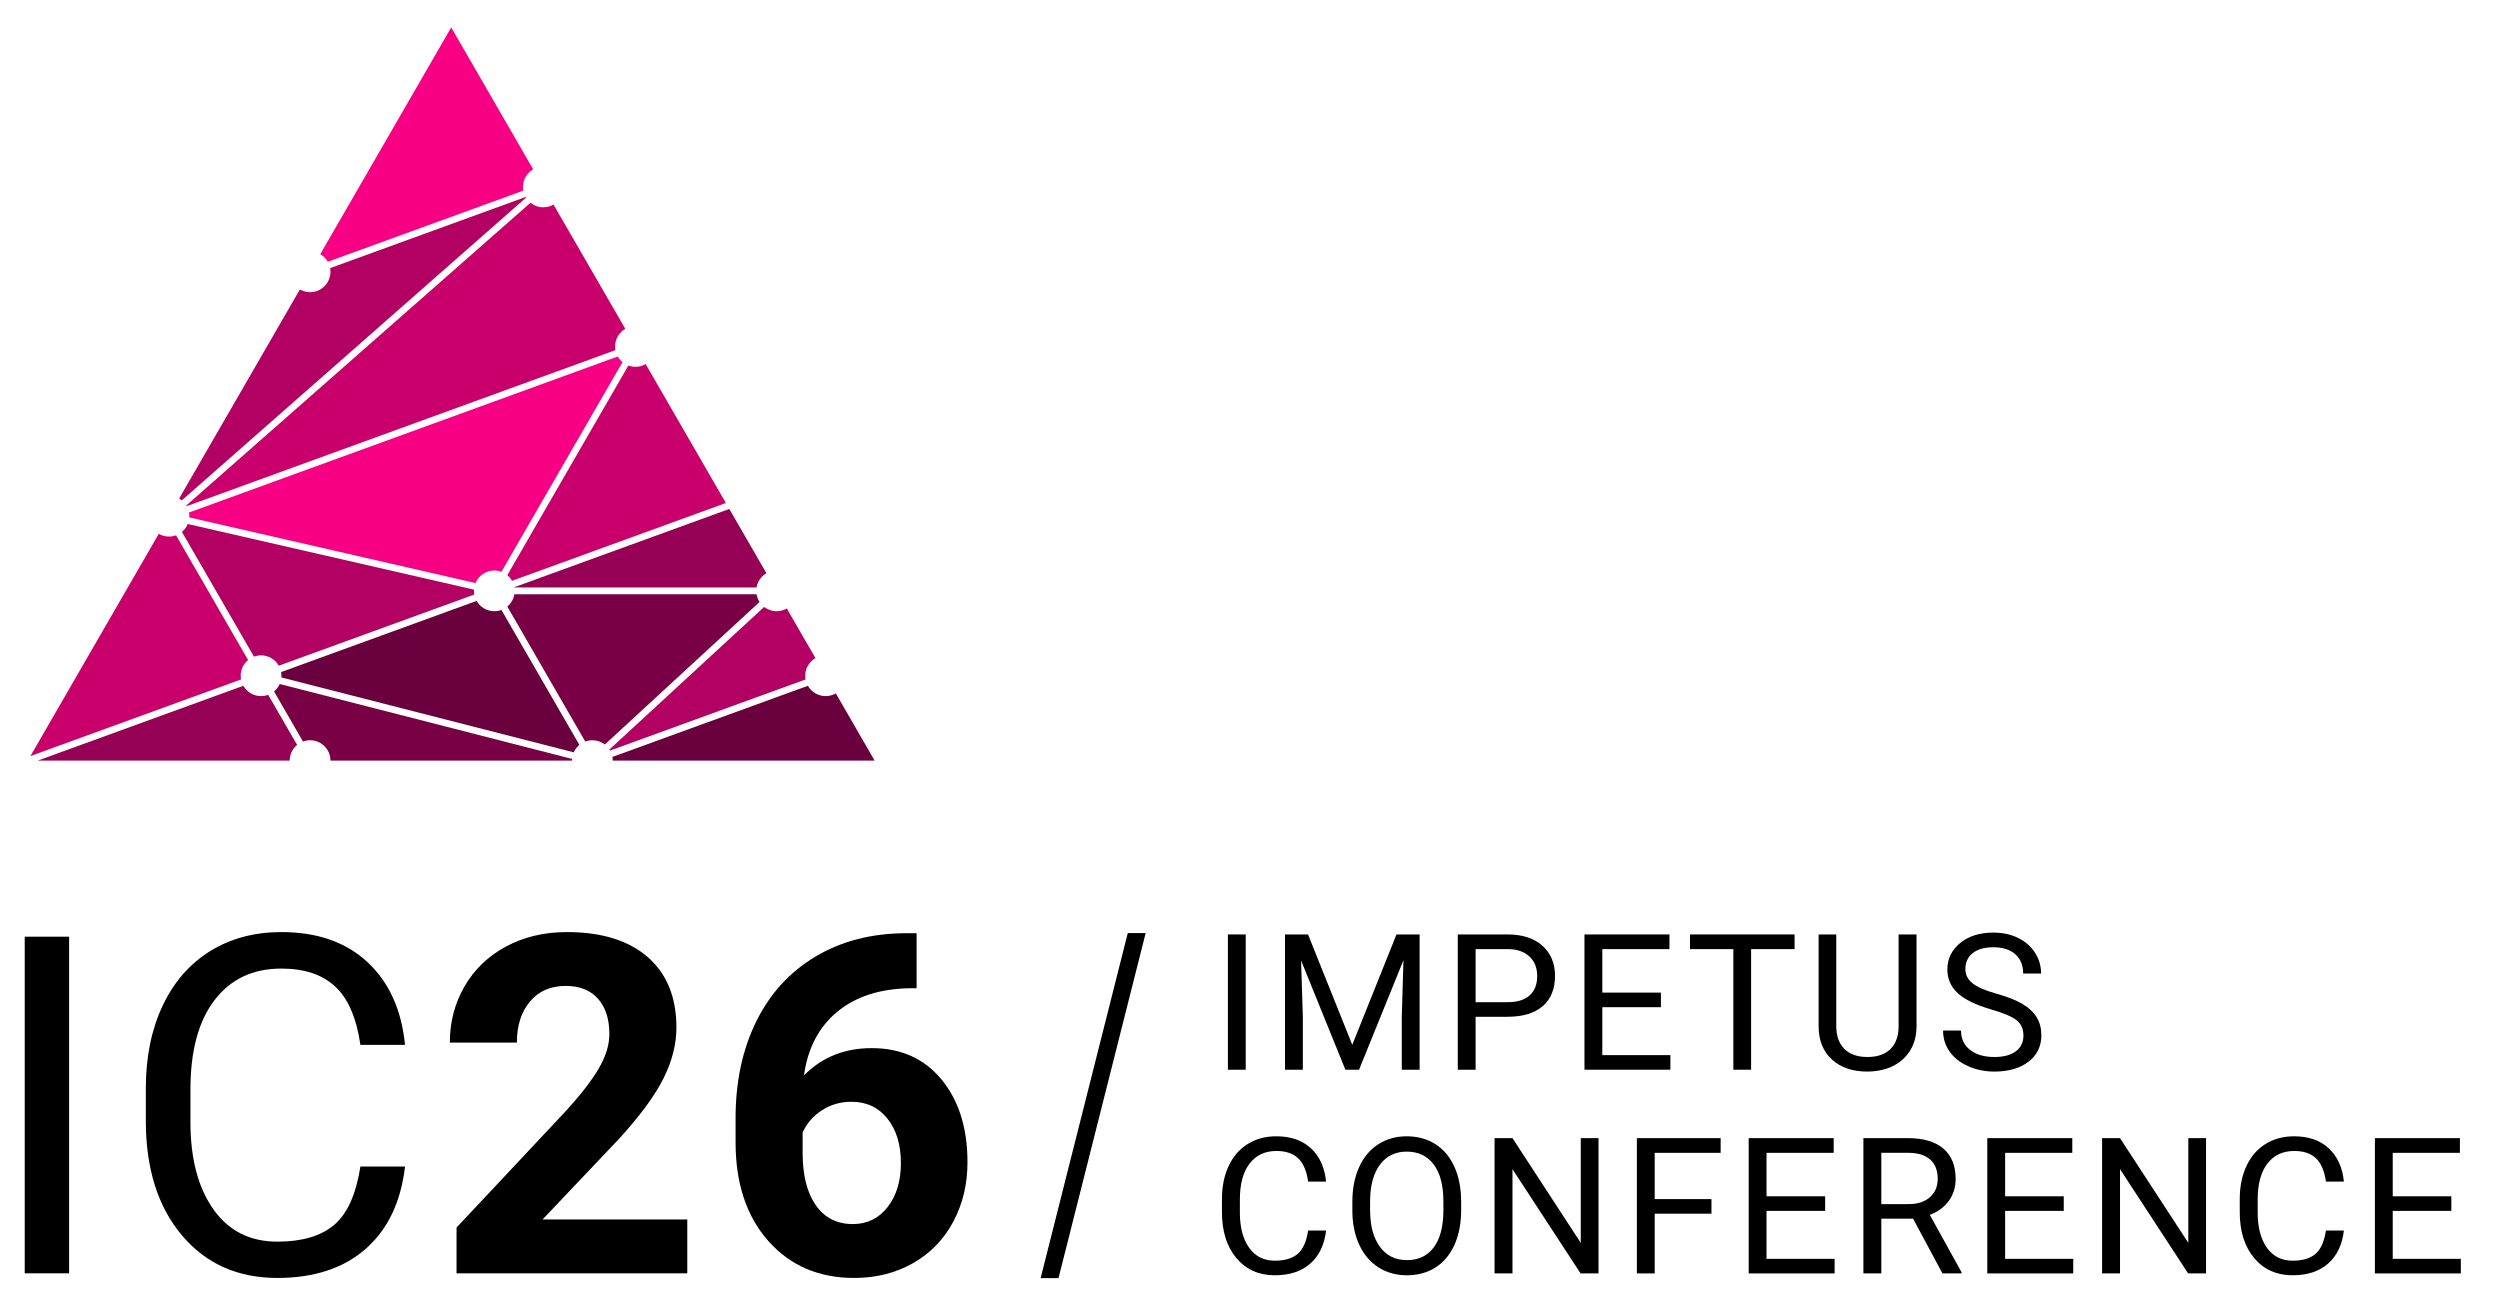 <?xml version="1.0" encoding="UTF-8" standalone="no"?> <svg xmlns="http://www.w3.org/2000/svg" xmlns:xlink="http://www.w3.org/1999/xlink" xmlns:serif="http://www.serif.com/" width="100%" height="100%" viewBox="0 0 2809 1465" version="1.1" xml:space="preserve" style="fill-rule:evenodd;clip-rule:evenodd;stroke-linejoin:round;stroke-miterlimit:2;"> <g transform="matrix(1,0,0,1,0,-1986)"> <g id="IC26_logo_col_2" transform="matrix(0.622,0,0,0.786,17.947,4107.12)"> <rect x="-28.846" y="-2696.36" width="4514.24" height="1861.85" style="fill:none;"></rect> <g id="_00_Logomark_full_color" transform="matrix(3.05,0,0,2.413,10.882,-2678.31)"> <g transform="matrix(1,0,0,1,181.113,7.818)"> <path d="M0,138.837L115.81,96.686C115.68,95.977 115.603,95.25 115.603,94.504C115.603,90.038 118.035,86.149 121.64,84.063L73.107,0L-4.457,134.345C-2.603,135.42 -1.06,136.973 0,138.837" style="fill:rgb(248,0,132);fill-rule:nonzero;"></path> </g> <g transform="matrix(1,0,0,1,94.64,108.273)"> <path d="M0,179.758L203.892,0.393C203.811,0.263 203.729,0.134 203.654,0L87.843,42.152C87.973,42.86 88.05,43.587 88.05,44.333C88.05,50.997 82.648,56.399 75.985,56.399C73.786,56.399 71.729,55.806 69.956,54.778L-1.576,178.675C-1.022,178.996 -0.494,179.356 0,179.758" style="fill:rgb(178,0,99);fill-rule:nonzero;"></path> </g> <g transform="matrix(1,0,0,1,481.995,437.697)"> <path d="M0,-35.361C-1.776,-34.332 -3.832,-33.734 -6.033,-33.734C-10.529,-33.734 -14.444,-36.199 -16.519,-39.846L-132.326,2.303C-132.196,3.012 -132.119,3.739 -132.119,4.485L23.005,4.485L0,-35.361Z" style="fill:rgb(107,0,62);fill-rule:nonzero;"></path> </g> <g transform="matrix(1,0,0,1,446.937,433.695)"> <path d="M0,-80.016C-2.784,-80.016 -5.34,-80.968 -7.381,-82.551L-99.022,1.904C-98.888,2.11 -98.761,2.321 -98.639,2.535L17.167,-39.614C17.037,-40.323 16.96,-41.05 16.96,-41.797C16.96,-46.264 19.394,-50.155 23.002,-52.241L6.028,-81.64C4.253,-80.613 2.198,-80.016 0,-80.016" style="fill:rgb(178,0,99);fill-rule:nonzero;"></path> </g> <g transform="matrix(1,0,0,1,287.436,425.359)"> <path d="M0,-74.445L46.17,5.526C47.481,5.038 48.894,4.758 50.375,4.758C53.159,4.758 55.715,5.71 57.756,7.294L149.397,-77.162C148.509,-78.522 147.895,-80.073 147.615,-81.739L4.199,-81.739C3.71,-78.82 2.185,-76.253 0,-74.445" style="fill:rgb(122,0,70);fill-rule:nonzero;"></path> </g> <g transform="matrix(1,0,0,1,326.789,347.566)"> <path d="M0,89.721C0.763,88.005 1.908,86.497 3.336,85.316L-42.833,5.345C-44.145,5.833 -45.558,6.113 -47.039,6.113C-51.536,6.113 -55.451,3.648 -57.526,0L-173.336,42.151C-173.206,42.859 -173.129,43.586 -173.129,44.332C-173.129,44.673 -173.152,45.009 -173.18,45.343L0,89.721Z" style="fill:rgb(107,0,62);fill-rule:nonzero;"></path> </g> <g transform="matrix(1,0,0,1,325.796,397.804)"> <path d="M0,43.37L-173.181,-1.008C-173.944,0.706 -175.088,2.213 -176.515,3.394L-159.375,33.081C-158.064,32.592 -156.652,32.313 -155.171,32.313C-148.507,32.313 -143.105,37.715 -143.105,44.378L-0.051,44.378C-0.051,44.038 -0.028,43.703 0,43.37" style="fill:rgb(122,0,70);fill-rule:nonzero;"></path> </g> <g transform="matrix(1,0,0,1,162.94,407.152)"> <path d="M0,25.729L-17.14,-3.957C-18.451,-3.468 -19.864,-3.188 -21.346,-3.188C-25.843,-3.188 -29.758,-5.654 -31.834,-9.302L-153.637,35.031L-4.381,35.031C-4.381,31.287 -2.676,27.942 0,25.729" style="fill:rgb(150,0,85);fill-rule:nonzero;"></path> </g> <g transform="matrix(1,0,0,1,129.735,353.238)"> <path d="M0,40.841C-0.129,40.133 -0.207,39.406 -0.207,38.66C-0.207,34.917 1.498,31.573 4.173,29.359L-38.494,-44.547C-39.805,-44.058 -41.218,-43.778 -42.7,-43.778C-44.9,-43.778 -46.958,-44.371 -48.732,-45.401L-124.736,86.242L0,40.841Z" style="fill:rgb(201,0,107);fill-rule:nonzero;"></path> </g> <g transform="matrix(1,0,0,1,98.183,385.946)"> <path d="M0,-83.936C-0.76,-82.103 -1.955,-80.497 -3.461,-79.251L39.206,-5.345C40.518,-5.834 41.93,-6.114 43.412,-6.114C47.909,-6.114 51.824,-3.649 53.899,0L169.708,-42.151C169.579,-42.86 169.501,-43.587 169.501,-44.333C169.501,-44.57 169.523,-44.802 169.537,-45.035L0,-83.936Z" style="fill:rgb(178,0,99);fill-rule:nonzero;"></path> </g> <g transform="matrix(1,0,0,1,363.343,334.036)"> <path d="M0,-125.145C-1.481,-125.145 -2.894,-125.425 -4.205,-125.913L-75.907,-1.723C-74.781,-0.791 -73.834,0.346 -73.106,1.625L53.543,-44.471L6.028,-126.77C4.253,-125.742 2.198,-125.145 0,-125.145" style="fill:rgb(201,0,107);fill-rule:nonzero;"></path> </g> <g transform="matrix(1,0,0,1,352.856,336.997)"> <path d="M0,-134.219L-253.962,-41.784C-253.832,-41.076 -253.755,-40.349 -253.755,-39.603C-253.755,-39.366 -253.777,-39.134 -253.79,-38.901L-84.253,0C-82.44,-4.372 -78.134,-7.449 -73.106,-7.449C-71.625,-7.449 -70.212,-7.169 -68.901,-6.68L2.801,-130.871C1.675,-131.803 0.728,-132.94 0,-134.219" style="fill:rgb(248,0,132);fill-rule:nonzero;"></path> </g> <g transform="matrix(1,0,0,1,308.781,288.738)"> <path d="M0,-174.351C-2.884,-174.351 -5.529,-175.366 -7.605,-177.054L-211.497,2.311C-211.416,2.441 -211.335,2.57 -211.259,2.703L42.703,-89.732C42.574,-90.44 42.496,-91.167 42.496,-91.913C42.496,-96.378 44.928,-100.268 48.534,-102.354L6.028,-175.976C4.253,-174.948 2.198,-174.351 0,-174.351" style="fill:rgb(201,0,107);fill-rule:nonzero;"></path> </g> <g transform="matrix(1,0,0,1,291.635,293.094)"> <path d="M0,46.513L143.416,46.513C144.021,42.906 146.224,39.843 149.272,38.075L127.289,0L-0.027,46.339C-0.016,46.396 -0.01,46.455 0,46.513" style="fill:rgb(150,0,85);fill-rule:nonzero;"></path> </g> </g> <g transform="matrix(6.057,-18.979,-23.986,-4.793,2232.72,-1009.75)"> <path d="M-10.306,11.966L15.683,11.966L15.363,13.232L-10.626,13.232L-10.306,11.966Z" style="fill-rule:nonzero;"></path> </g> <g transform="matrix(6.038,0,0,4.778,-24204.6,-15904.7)"> <rect x="4011.33" y="3044.18" width="13.281" height="100.716" style="fill-rule:nonzero;"></rect> <path d="M4125.11,3112.94C4123.86,3123.59 4119.93,3131.81 4113.31,3137.6C4106.7,3143.38 4097.9,3146.28 4086.92,3146.28C4075.03,3146.28 4065.49,3142.01 4058.32,3133.48C4051.15,3124.95 4047.56,3113.54 4047.56,3099.24L4047.56,3089.56C4047.56,3080.19 4049.24,3071.96 4052.58,3064.86C4055.92,3057.76 4060.66,3052.31 4066.79,3048.5C4072.93,3044.7 4080.03,3042.8 4088.1,3042.8C4098.8,3042.8 4107.38,3045.78 4113.83,3051.75C4120.29,3057.72 4124.05,3065.99 4125.11,3076.55L4111.76,3076.55C4110.6,3068.53 4108.1,3062.72 4104.25,3059.12C4100.4,3055.52 4095.02,3053.72 4088.1,3053.72C4079.61,3053.72 4072.96,3056.86 4068.14,3063.13C4063.32,3069.4 4060.91,3078.33 4060.91,3089.9L4060.91,3099.66C4060.91,3110.58 4063.2,3119.28 4067.76,3125.73C4072.33,3132.19 4078.72,3135.42 4086.92,3135.42C4094.3,3135.42 4099.96,3133.75 4103.91,3130.4C4107.85,3127.06 4110.47,3121.24 4111.76,3112.94L4125.11,3112.94Z" style="fill-rule:nonzero;"></path> <path d="M4209.55,3144.89L4140.52,3144.89L4140.52,3131.2L4173.1,3096.47C4177.57,3091.59 4180.88,3087.32 4183.03,3083.68C4185.17,3080.03 4186.24,3076.57 4186.24,3073.3C4186.24,3068.83 4185.11,3065.31 4182.85,3062.75C4180.59,3060.19 4177.37,3058.91 4173.17,3058.91C4168.65,3058.91 4165.09,3060.47 4162.48,3063.58C4159.88,3066.69 4158.57,3070.79 4158.57,3075.86L4138.51,3075.86C4138.51,3069.73 4139.98,3064.12 4142.91,3059.05C4145.83,3053.98 4149.97,3050 4155.32,3047.12C4160.67,3044.24 4166.74,3042.8 4173.52,3042.8C4183.89,3042.8 4191.95,3045.28 4197.69,3050.26C4203.43,3055.25 4206.3,3062.28 4206.3,3071.36C4206.3,3076.34 4205.01,3081.42 4202.43,3086.58C4199.85,3091.75 4195.42,3097.76 4189.15,3104.64L4166.25,3128.78L4209.55,3128.78L4209.55,3144.89Z" style="fill-rule:nonzero;"></path> <path d="M4278.16,3043.14L4278.16,3059.6L4276.22,3059.6C4267.19,3059.74 4259.91,3062.09 4254.4,3066.66C4248.89,3071.22 4245.58,3077.57 4244.47,3085.68C4249.82,3080.24 4256.58,3077.52 4264.74,3077.52C4273.5,3077.52 4280.47,3080.66 4285.63,3086.93C4290.8,3093.2 4293.38,3101.45 4293.38,3111.69C4293.38,3118.24 4291.96,3124.16 4289.12,3129.47C4286.29,3134.77 4282.28,3138.9 4277.09,3141.85C4271.9,3144.8 4266.03,3146.28 4259.48,3146.28C4248.88,3146.28 4240.31,3142.59 4233.79,3135.21C4227.26,3127.83 4224,3117.99 4224,3105.67L4224,3098.48C4224,3087.55 4226.06,3077.9 4230.19,3069.53C4234.32,3061.16 4240.24,3054.68 4247.97,3050.09C4255.69,3045.5 4264.65,3043.19 4274.84,3043.14L4278.16,3043.14ZM4258.65,3093.57C4255.43,3093.57 4252.5,3094.41 4249.87,3096.09C4247.24,3097.78 4245.3,3100 4244.06,3102.77L4244.06,3108.86C4244.06,3115.54 4245.37,3120.76 4248,3124.52C4250.63,3128.28 4254.32,3130.16 4259.07,3130.16C4263.36,3130.16 4266.83,3128.47 4269.48,3125.08C4272.13,3121.69 4273.46,3117.29 4273.46,3111.9C4273.46,3106.41 4272.12,3101.98 4269.44,3098.62C4266.77,3095.25 4263.17,3093.57 4258.65,3093.57Z" style="fill-rule:nonzero;"></path> </g> <g transform="matrix(2.426,0,0,1.92,-7545.46,-7207.64)"> <rect x="4012.66" y="3044.18" width="13.281" height="100.716" style="fill-rule:nonzero;"></rect> <path d="M4072.34,3044.18L4105.27,3126.36L4138.19,3044.18L4155.42,3044.18L4155.42,3144.89L4142.14,3144.89L4142.14,3105.67L4143.38,3063.34L4110.32,3144.89L4100.15,3144.89L4067.15,3063.55L4068.47,3105.67L4068.47,3144.89L4055.18,3144.89L4055.18,3044.18L4072.34,3044.18Z" style="fill-rule:nonzero;"></path> <path d="M4197.11,3105.47L4197.11,3144.89L4183.83,3144.89L4183.83,3044.18L4220.98,3044.18C4232,3044.18 4240.63,3046.99 4246.88,3052.62C4253.13,3058.24 4256.25,3065.69 4256.25,3074.96C4256.25,3084.74 4253.2,3092.26 4247.09,3097.55C4240.98,3102.83 4232.23,3105.47 4220.84,3105.47L4197.11,3105.47ZM4197.11,3094.61L4220.98,3094.61C4228.08,3094.61 4233.52,3092.93 4237.3,3089.59C4241.08,3086.25 4242.97,3081.42 4242.97,3075.1C4242.97,3069.1 4241.08,3064.31 4237.3,3060.71C4233.52,3057.11 4228.33,3055.25 4221.74,3055.11L4197.11,3055.11L4197.11,3094.61Z" style="fill-rule:nonzero;"></path> <path d="M4335.1,3098.34L4291.45,3098.34L4291.45,3134.03L4342.15,3134.03L4342.15,3144.89L4278.17,3144.89L4278.17,3044.18L4341.46,3044.18L4341.46,3055.11L4291.45,3055.11L4291.45,3087.48L4335.1,3087.48L4335.1,3098.34Z" style="fill-rule:nonzero;"></path> <path d="M4434.62,3055.11L4402.25,3055.11L4402.25,3144.89L4389.03,3144.89L4389.03,3055.11L4356.73,3055.11L4356.73,3044.18L4434.62,3044.18L4434.62,3055.11Z" style="fill-rule:nonzero;"></path> <path d="M4525.43,3044.18L4525.43,3112.66C4525.38,3122.16 4522.4,3129.93 4516.47,3135.97C4510.54,3142.01 4502.51,3145.4 4492.36,3146.14L4488.84,3146.28C4477.81,3146.28 4469.03,3143.3 4462.48,3137.35C4455.93,3131.41 4452.61,3123.22 4452.52,3112.8L4452.52,3044.18L4465.66,3044.18L4465.66,3112.38C4465.66,3119.67 4467.67,3125.33 4471.68,3129.37C4475.69,3133.4 4481.41,3135.42 4488.84,3135.42C4496.35,3135.42 4502.11,3133.41 4506.09,3129.4C4510.08,3125.39 4512.08,3119.74 4512.08,3112.45L4512.08,3044.18L4525.43,3044.18Z" style="fill-rule:nonzero;"></path> <path d="M4581.03,3100C4569.64,3096.73 4561.35,3092.7 4556.16,3087.93C4550.97,3083.16 4548.38,3077.27 4548.38,3070.26C4548.38,3062.33 4551.55,3055.76 4557.89,3050.58C4564.23,3045.39 4572.47,3042.8 4582.62,3042.8C4589.53,3042.8 4595.7,3044.13 4601.12,3046.81C4606.54,3049.48 4610.74,3053.17 4613.71,3057.87C4616.69,3062.58 4618.17,3067.72 4618.17,3073.3L4604.82,3073.3C4604.82,3067.21 4602.89,3062.43 4599.01,3058.95C4595.14,3055.47 4589.67,3053.72 4582.62,3053.72C4576.07,3053.72 4570.96,3055.16 4567.3,3058.05C4563.63,3060.93 4561.8,3064.93 4561.8,3070.05C4561.8,3074.15 4563.54,3077.62 4567.02,3080.46C4570.5,3083.3 4576.43,3085.89 4584.8,3088.24C4593.17,3090.59 4599.72,3093.19 4604.44,3096.02C4609.17,3098.86 4612.67,3102.17 4614.96,3105.95C4617.24,3109.73 4618.38,3114.18 4618.38,3119.3C4618.38,3127.46 4615.2,3134 4608.83,3138.91C4602.47,3143.82 4593.96,3146.28 4583.31,3146.28C4576.39,3146.28 4569.94,3144.95 4563.94,3142.3C4557.95,3139.65 4553.32,3136.02 4550.07,3131.41C4546.82,3126.79 4545.19,3121.56 4545.19,3115.7L4558.55,3115.7C4558.55,3121.79 4560.79,3126.6 4565.29,3130.13C4569.79,3133.65 4575.79,3135.42 4583.31,3135.42C4590.32,3135.42 4595.69,3133.99 4599.43,3131.13C4603.16,3128.27 4605.03,3124.37 4605.03,3119.44C4605.03,3114.5 4603.3,3110.69 4599.84,3107.99C4596.38,3105.29 4590.11,3102.63 4581.03,3100Z" style="fill-rule:nonzero;"></path> <path d="M4085.78,3264.6C4084.53,3275.25 4080.6,3283.47 4073.98,3289.26C4067.36,3295.05 4058.57,3297.94 4047.59,3297.94C4035.69,3297.94 4026.16,3293.67 4018.99,3285.14C4011.82,3276.61 4008.23,3265.2 4008.23,3250.9L4008.23,3241.22C4008.23,3231.86 4009.9,3223.62 4013.25,3216.52C4016.59,3209.42 4021.33,3203.97 4027.46,3200.16C4033.6,3196.36 4040.7,3194.46 4048.77,3194.46C4059.47,3194.46 4068.04,3197.44 4074.5,3203.41C4080.96,3209.39 4084.71,3217.65 4085.78,3228.21L4072.42,3228.21C4071.27,3220.19 4068.77,3214.38 4064.92,3210.78C4061.07,3207.18 4055.68,3205.39 4048.77,3205.39C4040.28,3205.39 4033.63,3208.52 4028.81,3214.79C4023.99,3221.07 4021.58,3229.99 4021.58,3241.56L4021.58,3251.32C4021.58,3262.25 4023.87,3270.94 4028.43,3277.39C4033,3283.85 4039.38,3287.08 4047.59,3287.08C4054.97,3287.08 4060.63,3285.41 4064.57,3282.06C4068.52,3278.72 4071.13,3272.9 4072.42,3264.6L4085.78,3264.6Z" style="fill-rule:nonzero;"></path> <path d="M4186.34,3249.45C4186.34,3259.32 4184.68,3267.93 4181.36,3275.28C4178.04,3282.64 4173.33,3288.26 4167.24,3292.13C4161.16,3296 4154.06,3297.94 4145.94,3297.94C4138.01,3297.94 4130.98,3295.99 4124.84,3292.09C4118.71,3288.2 4113.95,3282.64 4110.56,3275.42C4107.17,3268.21 4105.43,3259.85 4105.34,3250.35L4105.34,3243.09C4105.34,3233.4 4107.02,3224.85 4110.38,3217.42C4113.75,3210 4118.51,3204.31 4124.67,3200.37C4130.82,3196.43 4137.87,3194.46 4145.8,3194.46C4153.87,3194.46 4160.98,3196.4 4167.14,3200.3C4173.3,3204.2 4178.04,3209.85 4181.36,3217.25C4184.68,3224.65 4186.34,3233.26 4186.34,3243.09L4186.34,3249.45ZM4173.12,3242.95C4173.12,3231 4170.73,3221.84 4165.93,3215.45C4161.13,3209.06 4154.42,3205.87 4145.8,3205.87C4137.41,3205.87 4130.8,3209.06 4125.98,3215.45C4121.16,3221.84 4118.69,3230.7 4118.55,3242.05L4118.55,3249.45C4118.55,3261.02 4120.98,3270.12 4125.84,3276.74C4130.71,3283.36 4137.41,3286.66 4145.94,3286.66C4154.52,3286.66 4161.16,3283.54 4165.86,3277.29C4170.57,3271.04 4172.99,3262.08 4173.12,3250.42L4173.12,3242.95Z" style="fill-rule:nonzero;"></path> <path d="M4288.63,3296.56L4275.28,3296.56L4224.57,3218.94L4224.57,3296.56L4211.22,3296.56L4211.22,3195.84L4224.57,3195.84L4275.41,3273.8L4275.41,3195.84L4288.63,3195.84L4288.63,3296.56Z" style="fill-rule:nonzero;"></path> <path d="M4372.73,3252.08L4330.46,3252.08L4330.46,3296.56L4317.18,3296.56L4317.18,3195.84L4379.57,3195.84L4379.57,3206.77L4330.46,3206.77L4330.46,3241.22L4372.73,3241.22L4372.73,3252.08Z" style="fill-rule:nonzero;"></path> <path d="M4457.38,3250L4413.73,3250L4413.73,3285.7L4464.43,3285.7L4464.43,3296.56L4400.45,3296.56L4400.45,3195.84L4463.74,3195.84L4463.74,3206.77L4413.73,3206.77L4413.73,3239.14L4457.38,3239.14L4457.38,3250Z" style="fill-rule:nonzero;"></path> <path d="M4522.87,3255.81L4499.21,3255.81L4499.21,3296.56L4485.86,3296.56L4485.86,3195.84L4519.2,3195.84C4530.55,3195.84 4539.27,3198.42 4545.38,3203.59C4551.49,3208.75 4554.55,3216.27 4554.55,3226.14C4554.55,3232.41 4552.86,3237.87 4549.47,3242.53C4546.08,3247.19 4541.36,3250.67 4535.32,3252.98L4558.98,3295.73L4558.98,3296.56L4544.73,3296.56L4522.87,3255.81ZM4499.21,3244.95L4519.62,3244.95C4526.21,3244.95 4531.46,3243.25 4535.35,3239.83C4539.25,3236.42 4541.2,3231.86 4541.2,3226.14C4541.2,3219.91 4539.34,3215.14 4535.63,3211.82C4531.92,3208.5 4526.56,3206.82 4519.55,3206.77L4499.21,3206.77L4499.21,3244.95Z" style="fill-rule:nonzero;"></path> <path d="M4635.05,3250L4591.4,3250L4591.4,3285.7L4642.11,3285.7L4642.11,3296.56L4578.12,3296.56L4578.12,3195.84L4641.41,3195.84L4641.41,3206.77L4591.4,3206.77L4591.4,3239.14L4635.05,3239.14L4635.05,3250Z" style="fill-rule:nonzero;"></path> <path d="M4741.01,3296.56L4727.66,3296.56L4676.95,3218.94L4676.95,3296.56L4663.6,3296.56L4663.6,3195.84L4676.95,3195.84L4727.8,3273.8L4727.8,3195.84L4741.01,3195.84L4741.01,3296.56Z" style="fill-rule:nonzero;"></path> <path d="M4843.65,3264.6C4842.4,3275.25 4838.47,3283.47 4831.85,3289.26C4825.23,3295.05 4816.44,3297.94 4805.46,3297.94C4793.56,3297.94 4784.03,3293.67 4776.86,3285.14C4769.69,3276.61 4766.1,3265.2 4766.1,3250.9L4766.1,3241.22C4766.1,3231.86 4767.77,3223.62 4771.12,3216.52C4774.46,3209.42 4779.2,3203.97 4785.33,3200.16C4791.47,3196.36 4798.57,3194.46 4806.64,3194.46C4817.34,3194.46 4825.91,3197.44 4832.37,3203.41C4838.82,3209.39 4842.58,3217.65 4843.65,3228.21L4830.29,3228.21C4829.14,3220.19 4826.64,3214.38 4822.79,3210.78C4818.94,3207.18 4813.55,3205.39 4806.64,3205.39C4798.15,3205.39 4791.5,3208.52 4786.68,3214.79C4781.86,3221.07 4779.45,3229.99 4779.45,3241.56L4779.45,3251.32C4779.45,3262.25 4781.73,3270.94 4786.3,3277.39C4790.86,3283.85 4797.25,3287.08 4805.46,3287.08C4812.84,3287.08 4818.5,3285.41 4822.44,3282.06C4826.39,3278.72 4829,3272.9 4830.29,3264.6L4843.65,3264.6Z" style="fill-rule:nonzero;"></path> <path d="M4923.66,3250L4880.01,3250L4880.01,3285.7L4930.72,3285.7L4930.72,3296.56L4866.73,3296.56L4866.73,3195.84L4930.03,3195.84L4930.03,3206.77L4880.01,3206.77L4880.01,3239.14L4923.66,3239.14L4923.66,3250Z" style="fill-rule:nonzero;"></path> </g> </g> </g> </svg> 